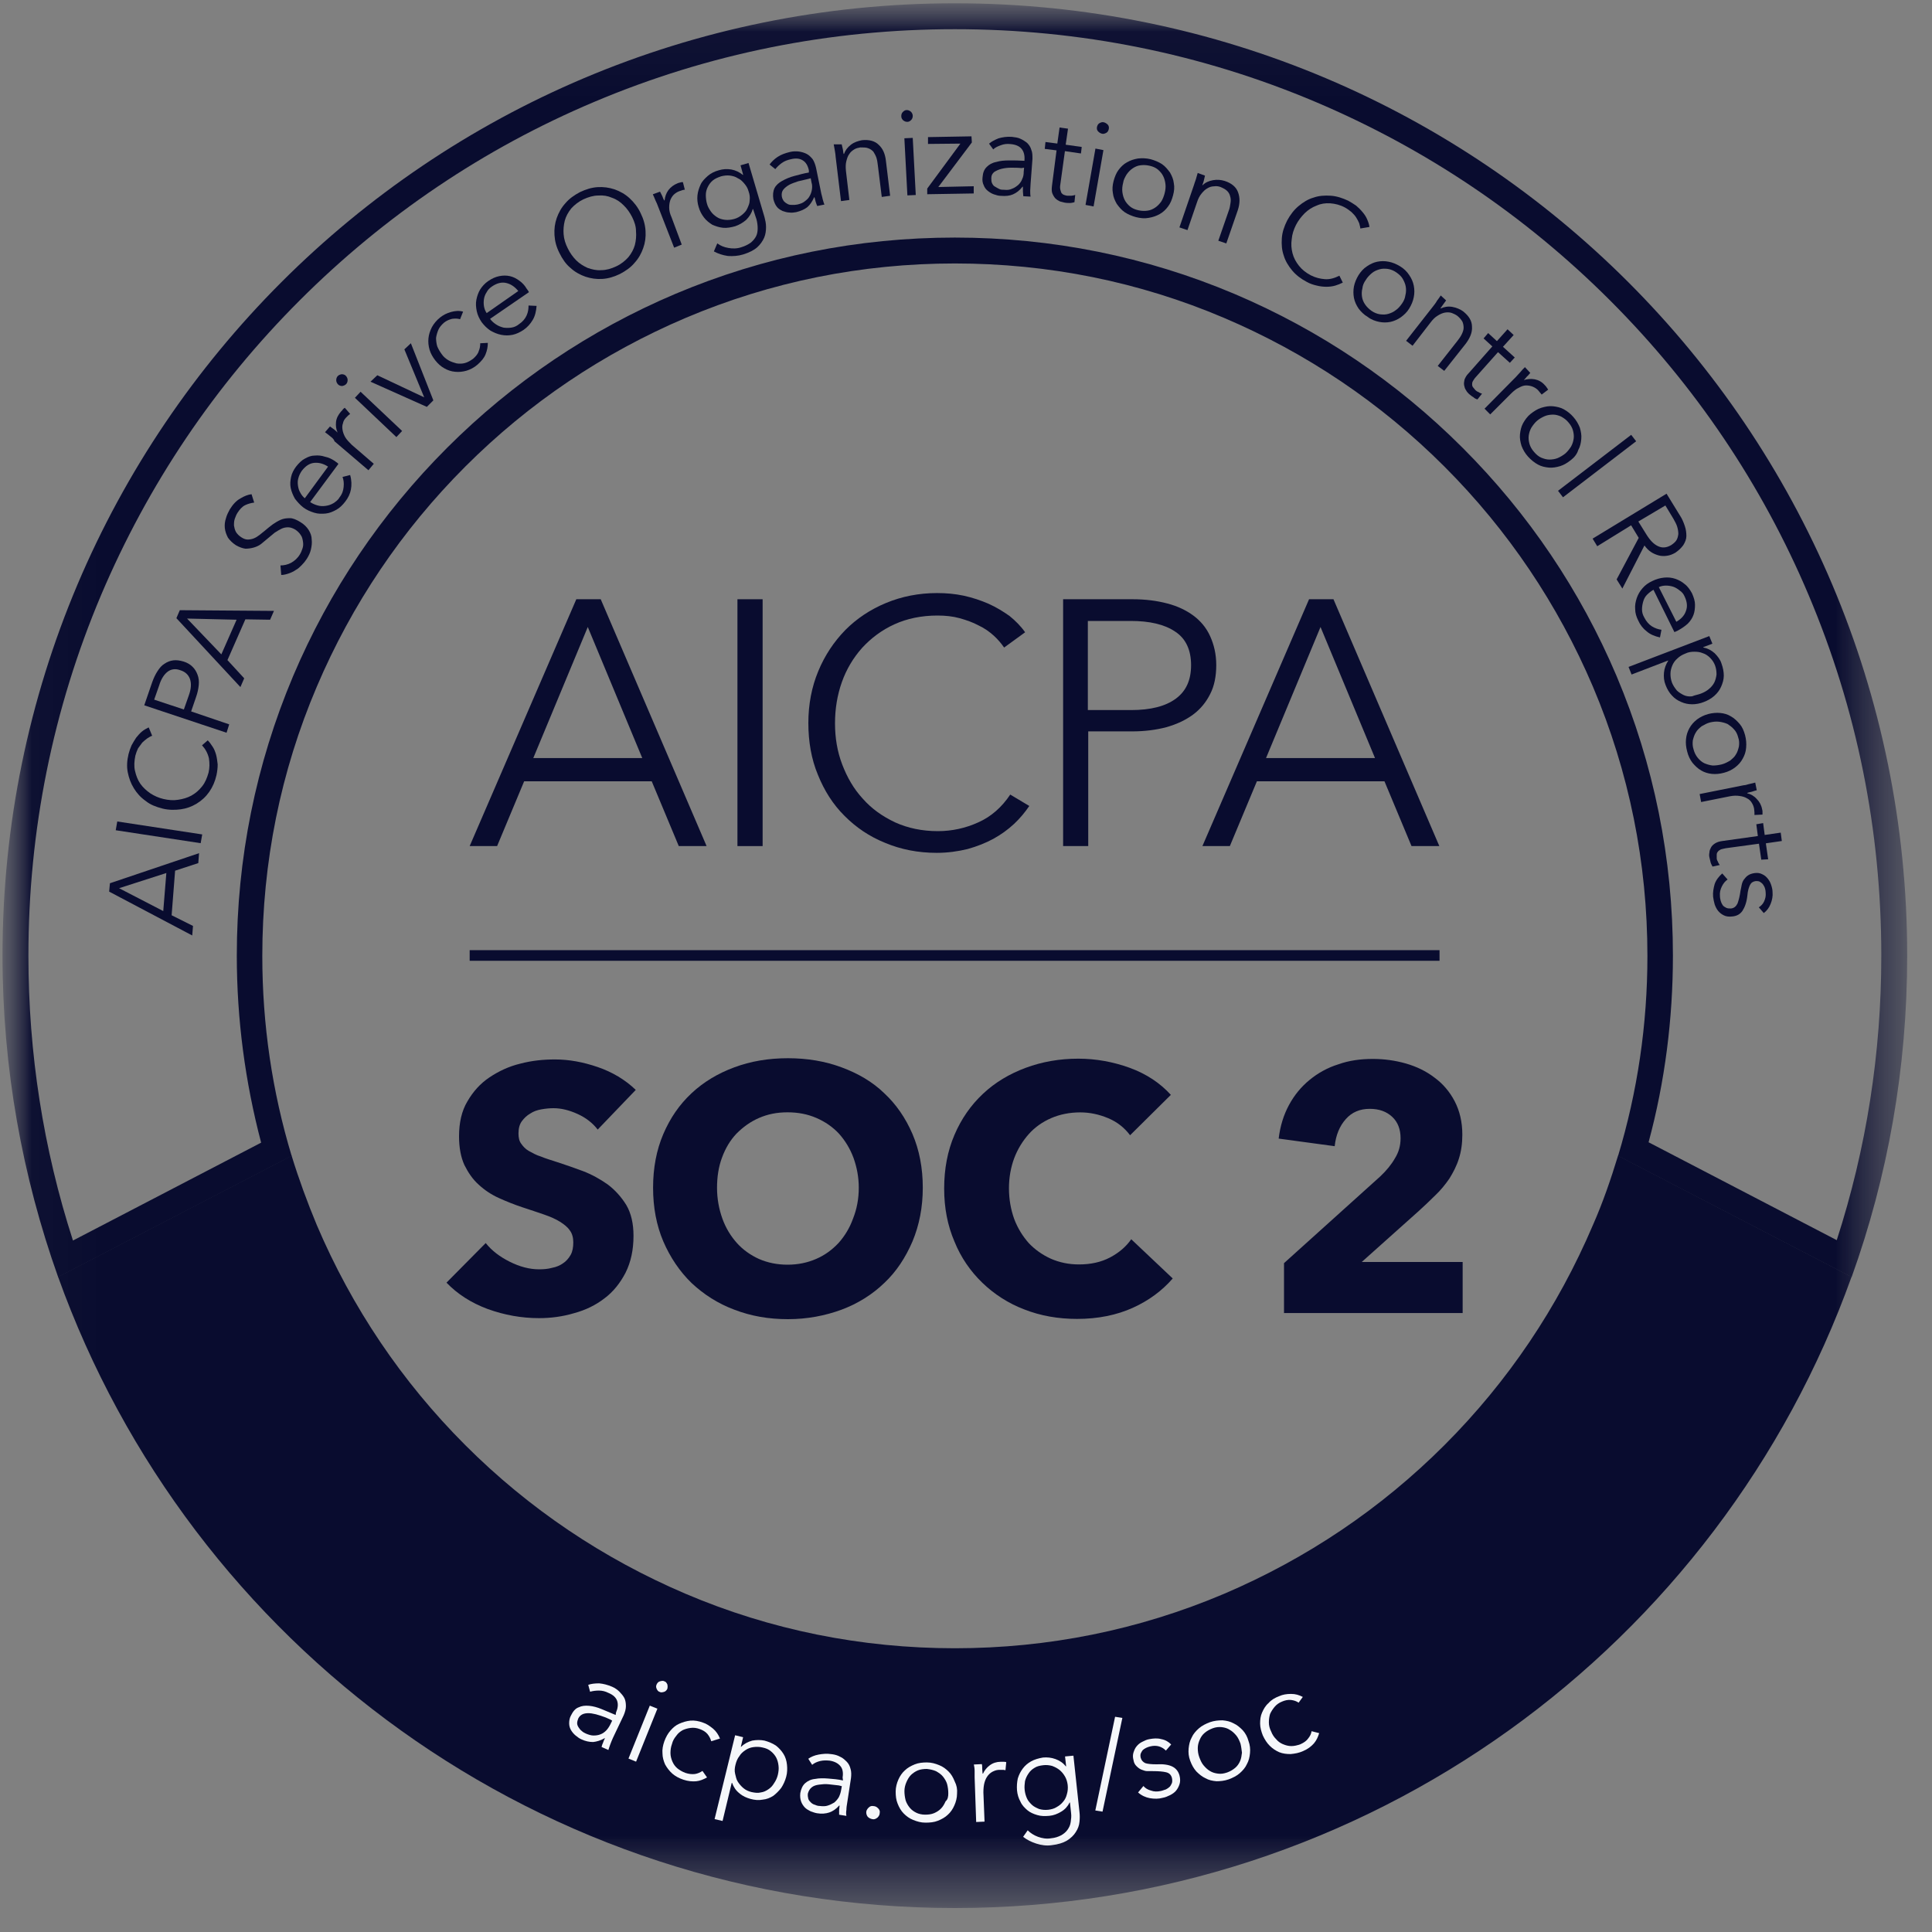 <svg width="30" height="30" viewBox="0 0 30 30" fill="none" xmlns="http://www.w3.org/2000/svg">
<rect x="0" y="0" width="30" height="30" fill="#808080" stroke="none"/>
<g clip-path="url(#clip0_10409_46240)">
<g clip-path="url(#clip1_10409_46240)">
<g clip-path="url(#clip2_10409_46240)">
<mask id="mask0_10409_46240" style="mask-type:luminance" maskUnits="userSpaceOnUse" x="0" y="-1" width="30" height="31">
<path d="M29.688 -0.002H0V29.686H29.688V-0.002Z" fill="white"/>
</mask>
<g mask="url(#mask0_10409_46240)">
<mask id="mask1_10409_46240" style="mask-type:luminance" maskUnits="userSpaceOnUse" x="0" y="0" width="30" height="30">
<path d="M29.615 0.051H0.039V29.627H29.615V0.051Z" fill="white"/>
</mask>
<g mask="url(#mask1_10409_46240)">
<path d="M14.827 0.453C16.767 0.453 18.654 0.832 20.429 1.583C22.144 2.31 23.682 3.346 25.001 4.665C26.32 5.984 27.361 7.528 28.083 9.237C28.834 11.012 29.213 12.893 29.213 14.839C29.213 16.353 28.982 17.832 28.521 19.257L25.599 17.737C25.853 16.797 25.977 15.821 25.977 14.839C25.977 13.33 25.681 11.869 25.102 10.497C24.54 9.172 23.735 7.977 22.712 6.954C21.689 5.931 20.494 5.126 19.169 4.564C17.797 3.984 16.335 3.689 14.827 3.689C13.319 3.689 11.858 3.984 10.485 4.564C9.16 5.126 7.965 5.931 6.942 6.954C5.919 7.977 5.114 9.172 4.552 10.497C3.973 11.869 3.677 13.33 3.677 14.839C3.677 15.827 3.807 16.802 4.055 17.743L1.133 19.263C0.672 17.838 0.441 16.353 0.441 14.839C0.441 12.899 0.82 11.012 1.571 9.237C2.299 7.522 3.334 5.984 4.653 4.665C5.972 3.346 7.516 2.304 9.225 1.583C11 0.832 12.887 0.453 14.827 0.453ZM14.827 0.051C6.658 0.051 0.039 6.67 0.039 14.839C0.039 16.59 0.347 18.27 0.903 19.831L4.529 17.95C4.227 16.951 4.073 15.909 4.073 14.845C4.073 13.389 4.357 11.982 4.919 10.663C5.463 9.385 6.238 8.232 7.226 7.244C8.214 6.256 9.367 5.481 10.645 4.937C11.97 4.375 13.378 4.091 14.827 4.091C16.276 4.091 17.69 4.375 19.009 4.937C20.287 5.481 21.44 6.256 22.428 7.244C23.416 8.232 24.191 9.385 24.735 10.663C25.297 11.988 25.581 13.396 25.581 14.845C25.581 15.909 25.427 16.951 25.125 17.95L28.752 19.831C29.313 18.27 29.615 16.59 29.615 14.839C29.615 6.67 22.996 0.051 14.827 0.051Z" fill="#090C2F"/>
<path d="M14.827 29.628C21.245 29.628 26.704 25.54 28.751 19.826L25.125 17.945C25.013 18.312 24.889 18.673 24.735 19.022C24.191 20.3 23.416 21.453 22.428 22.441C21.44 23.429 20.286 24.203 19.009 24.748C17.684 25.31 16.276 25.594 14.827 25.594C13.377 25.594 11.964 25.31 10.645 24.748C9.367 24.203 8.214 23.429 7.226 22.441C6.238 21.453 5.463 20.3 4.919 19.022C4.771 18.667 4.641 18.312 4.528 17.945L0.902 19.826C2.949 25.54 8.409 29.628 14.827 29.628Z" fill="#090C2F"/>
<path d="M7.719 13.138H7.293L8.949 9.305H9.328L10.972 13.138H10.54L10.12 12.132H8.139L7.719 13.138ZM8.281 11.771H9.973L9.127 9.736L8.281 11.771Z" fill="#090C2F"/>
<path d="M11.836 13.138H11.451V9.305H11.842V13.138H11.836Z" fill="#090C2F"/>
<path d="M15.983 12.515C15.918 12.61 15.841 12.705 15.746 12.794C15.651 12.882 15.545 12.959 15.427 13.024C15.308 13.089 15.172 13.143 15.024 13.184C14.876 13.22 14.717 13.243 14.545 13.243C14.255 13.243 13.989 13.19 13.747 13.089C13.498 12.989 13.291 12.847 13.114 12.669C12.936 12.492 12.8 12.279 12.7 12.03C12.599 11.788 12.552 11.516 12.552 11.226C12.552 10.936 12.605 10.664 12.706 10.422C12.806 10.179 12.948 9.966 13.126 9.783C13.303 9.605 13.516 9.463 13.758 9.363C14.001 9.262 14.267 9.209 14.551 9.209C14.693 9.209 14.829 9.221 14.965 9.25C15.101 9.28 15.225 9.321 15.35 9.375C15.468 9.428 15.574 9.493 15.675 9.564C15.77 9.641 15.852 9.724 15.918 9.818L15.592 10.055C15.551 9.996 15.498 9.931 15.432 9.871C15.367 9.812 15.285 9.753 15.196 9.712C15.107 9.664 15.007 9.629 14.9 9.599C14.794 9.57 14.681 9.558 14.557 9.558C14.309 9.558 14.084 9.605 13.889 9.694C13.693 9.783 13.528 9.907 13.386 10.061C13.25 10.214 13.143 10.392 13.072 10.593C13.001 10.794 12.966 11.007 12.966 11.232C12.966 11.457 13.001 11.67 13.078 11.871C13.155 12.072 13.256 12.249 13.398 12.403C13.534 12.557 13.699 12.675 13.9 12.77C14.096 12.859 14.32 12.906 14.563 12.906C14.782 12.906 14.995 12.859 15.19 12.77C15.391 12.681 15.557 12.533 15.687 12.338L15.983 12.515Z" fill="#090C2F"/>
<path d="M16.508 9.305H17.59C17.785 9.305 17.963 9.328 18.123 9.37C18.282 9.411 18.419 9.476 18.531 9.559C18.643 9.642 18.732 9.748 18.791 9.879C18.85 10.009 18.886 10.156 18.886 10.328C18.886 10.499 18.856 10.653 18.791 10.778C18.726 10.908 18.637 11.014 18.525 11.097C18.412 11.18 18.276 11.245 18.111 11.292C17.951 11.334 17.774 11.357 17.578 11.357H16.898V13.138H16.508V9.305ZM16.898 11.026H17.561C17.868 11.026 18.099 10.967 18.259 10.848C18.419 10.73 18.495 10.559 18.495 10.328C18.495 10.091 18.412 9.914 18.247 9.807C18.081 9.695 17.851 9.642 17.555 9.642H16.892V11.026H16.898Z" fill="#090C2F"/>
<path d="M19.097 13.138H18.671L20.327 9.305H20.706L22.35 13.138H21.918L21.498 12.132H19.517L19.097 13.138ZM19.659 11.771H21.351L20.505 9.736L19.659 11.771Z" fill="#090C2F"/>
<path d="M9.281 17.54C9.204 17.439 9.098 17.356 8.967 17.297C8.837 17.238 8.713 17.208 8.595 17.208C8.536 17.208 8.471 17.214 8.405 17.226C8.34 17.238 8.287 17.256 8.234 17.291C8.181 17.321 8.139 17.362 8.104 17.409C8.068 17.457 8.051 17.522 8.051 17.599C8.051 17.664 8.062 17.717 8.092 17.758C8.122 17.8 8.157 17.841 8.21 17.871C8.264 17.9 8.323 17.936 8.4 17.959C8.471 17.989 8.553 18.013 8.642 18.042C8.772 18.084 8.908 18.131 9.05 18.184C9.192 18.238 9.316 18.308 9.435 18.391C9.553 18.48 9.648 18.587 9.725 18.711C9.801 18.841 9.837 19.001 9.837 19.19C9.837 19.409 9.796 19.598 9.713 19.764C9.63 19.923 9.523 20.059 9.387 20.16C9.251 20.266 9.092 20.343 8.914 20.391C8.737 20.444 8.553 20.468 8.37 20.468C8.098 20.468 7.832 20.42 7.572 20.326C7.317 20.231 7.104 20.095 6.933 19.917L7.542 19.302C7.637 19.421 7.761 19.515 7.915 19.592C8.068 19.669 8.222 19.71 8.37 19.71C8.441 19.71 8.506 19.705 8.571 19.687C8.636 19.675 8.695 19.651 8.743 19.616C8.79 19.586 8.831 19.539 8.861 19.486C8.891 19.432 8.902 19.367 8.902 19.29C8.902 19.22 8.885 19.154 8.849 19.107C8.814 19.054 8.76 19.012 8.695 18.971C8.63 18.93 8.548 18.894 8.447 18.859C8.346 18.823 8.234 18.788 8.11 18.746C7.986 18.705 7.867 18.657 7.749 18.604C7.631 18.551 7.524 18.48 7.435 18.397C7.341 18.314 7.27 18.208 7.211 18.09C7.157 17.971 7.128 17.823 7.128 17.646C7.128 17.433 7.169 17.25 7.258 17.102C7.347 16.948 7.459 16.824 7.601 16.729C7.743 16.634 7.903 16.558 8.08 16.516C8.258 16.469 8.435 16.451 8.618 16.451C8.837 16.451 9.056 16.492 9.281 16.569C9.506 16.646 9.707 16.765 9.872 16.924L9.281 17.54Z" fill="#090C2F"/>
<path d="M14.329 18.443C14.329 18.744 14.275 19.023 14.169 19.277C14.062 19.525 13.921 19.744 13.731 19.922C13.548 20.099 13.323 20.241 13.069 20.336C12.814 20.43 12.536 20.484 12.235 20.484C11.933 20.484 11.661 20.436 11.401 20.336C11.146 20.241 10.927 20.099 10.738 19.922C10.555 19.744 10.407 19.525 10.3 19.277C10.194 19.028 10.141 18.75 10.141 18.443C10.141 18.135 10.194 17.857 10.3 17.609C10.407 17.36 10.549 17.153 10.738 16.976C10.921 16.804 11.146 16.668 11.401 16.574C11.655 16.479 11.933 16.432 12.235 16.432C12.536 16.432 12.814 16.479 13.069 16.574C13.323 16.668 13.548 16.798 13.731 16.976C13.915 17.147 14.062 17.36 14.169 17.609C14.275 17.857 14.329 18.135 14.329 18.443ZM13.335 18.443C13.335 18.277 13.305 18.123 13.252 17.976C13.199 17.834 13.122 17.709 13.027 17.603C12.933 17.502 12.814 17.419 12.678 17.36C12.542 17.301 12.394 17.272 12.229 17.272C12.063 17.272 11.921 17.301 11.785 17.36C11.649 17.419 11.537 17.502 11.436 17.603C11.341 17.703 11.265 17.828 11.211 17.976C11.158 18.117 11.134 18.277 11.134 18.443C11.134 18.614 11.164 18.774 11.217 18.922C11.27 19.07 11.347 19.194 11.442 19.301C11.537 19.407 11.655 19.49 11.785 19.549C11.921 19.608 12.069 19.638 12.229 19.638C12.388 19.638 12.536 19.608 12.672 19.549C12.809 19.49 12.921 19.407 13.021 19.301C13.116 19.194 13.193 19.07 13.246 18.922C13.305 18.774 13.335 18.614 13.335 18.443Z" fill="#090C2F"/>
<path d="M17.589 20.308C17.341 20.42 17.051 20.48 16.726 20.48C16.43 20.48 16.158 20.432 15.903 20.332C15.655 20.237 15.436 20.095 15.253 19.918C15.069 19.74 14.921 19.527 14.821 19.279C14.714 19.03 14.661 18.758 14.661 18.456C14.661 18.149 14.714 17.871 14.821 17.622C14.927 17.374 15.075 17.161 15.264 16.984C15.454 16.806 15.673 16.676 15.927 16.581C16.181 16.487 16.453 16.439 16.743 16.439C17.015 16.439 17.282 16.487 17.542 16.581C17.802 16.676 18.015 16.818 18.181 17.001L17.548 17.628C17.459 17.51 17.347 17.421 17.205 17.362C17.063 17.303 16.921 17.273 16.773 17.273C16.613 17.273 16.459 17.303 16.323 17.362C16.187 17.421 16.069 17.504 15.974 17.611C15.88 17.717 15.803 17.841 15.749 17.983C15.696 18.125 15.667 18.285 15.667 18.451C15.667 18.622 15.696 18.782 15.749 18.93C15.803 19.072 15.88 19.196 15.974 19.302C16.069 19.403 16.187 19.486 16.317 19.545C16.453 19.604 16.595 19.634 16.755 19.634C16.939 19.634 17.098 19.598 17.234 19.527C17.37 19.456 17.483 19.362 17.566 19.243L18.21 19.852C18.045 20.042 17.838 20.196 17.589 20.308Z" fill="#090C2F"/>
<path d="M19.938 20.371V19.614L21.435 18.265C21.529 18.176 21.606 18.082 21.66 17.987C21.719 17.892 21.748 17.792 21.748 17.674C21.748 17.538 21.707 17.425 21.618 17.342C21.529 17.26 21.417 17.218 21.269 17.218C21.115 17.218 20.991 17.271 20.897 17.378C20.802 17.484 20.743 17.626 20.725 17.798L19.855 17.68C19.879 17.484 19.932 17.313 20.015 17.159C20.098 17.005 20.205 16.875 20.335 16.769C20.465 16.662 20.613 16.579 20.784 16.526C20.95 16.467 21.127 16.443 21.317 16.443C21.494 16.443 21.666 16.467 21.831 16.514C21.997 16.562 22.145 16.633 22.275 16.733C22.405 16.828 22.511 16.952 22.588 17.1C22.665 17.248 22.707 17.419 22.707 17.62C22.707 17.757 22.689 17.881 22.653 17.993C22.618 18.105 22.565 18.206 22.506 18.301C22.441 18.395 22.369 18.484 22.287 18.561C22.204 18.644 22.121 18.721 22.032 18.803L21.145 19.596H22.712V20.389H19.938V20.371Z" fill="#090C2F"/>
<path d="M22.353 14.754H7.293V14.919H22.353V14.754Z" fill="#090C2F"/>
<path d="M2.997 14.378L2.985 14.526L1.695 13.845L1.707 13.715L3.091 13.248L3.079 13.402L2.719 13.52L2.665 14.212L2.997 14.378ZM2.535 14.147L2.583 13.556L1.849 13.792L2.535 14.147Z" fill="#090C2F"/>
<path d="M3.14 12.957L3.116 13.093L1.797 12.892L1.821 12.756L3.14 12.957Z" fill="#090C2F"/>
<path d="M3.226 11.496C3.256 11.526 3.279 11.561 3.303 11.597C3.327 11.632 3.344 11.679 3.356 11.721C3.368 11.768 3.374 11.816 3.38 11.869C3.38 11.922 3.374 11.975 3.362 12.034C3.339 12.135 3.303 12.218 3.25 12.295C3.197 12.371 3.132 12.431 3.055 12.478C2.978 12.525 2.895 12.555 2.806 12.567C2.717 12.579 2.617 12.579 2.522 12.555C2.428 12.531 2.333 12.496 2.262 12.437C2.185 12.383 2.126 12.318 2.079 12.241C2.031 12.164 2.002 12.082 1.984 11.993C1.966 11.904 1.972 11.81 1.996 11.709C2.008 11.662 2.025 11.614 2.043 11.573C2.067 11.531 2.09 11.49 2.114 11.455C2.144 11.419 2.173 11.384 2.203 11.36C2.238 11.33 2.274 11.313 2.309 11.295L2.363 11.425C2.339 11.431 2.315 11.449 2.286 11.466C2.262 11.484 2.232 11.508 2.209 11.531C2.185 11.561 2.167 11.591 2.144 11.62C2.126 11.656 2.114 11.691 2.102 11.733C2.085 11.816 2.079 11.898 2.096 11.969C2.114 12.046 2.138 12.111 2.179 12.17C2.221 12.229 2.274 12.277 2.333 12.318C2.398 12.36 2.463 12.389 2.54 12.407C2.617 12.425 2.694 12.431 2.765 12.419C2.842 12.407 2.907 12.389 2.972 12.354C3.037 12.318 3.09 12.271 3.137 12.212C3.185 12.153 3.214 12.082 3.238 11.999C3.256 11.922 3.256 11.851 3.244 11.774C3.226 11.697 3.191 11.632 3.137 11.573L3.226 11.496Z" fill="#090C2F"/>
<path d="M2.24 10.952L2.364 10.591C2.388 10.526 2.412 10.473 2.447 10.42C2.477 10.373 2.512 10.331 2.554 10.307C2.595 10.278 2.642 10.26 2.69 10.254C2.737 10.248 2.79 10.254 2.849 10.272C2.909 10.29 2.956 10.319 2.991 10.355C3.027 10.39 3.051 10.432 3.068 10.479C3.086 10.526 3.092 10.579 3.086 10.639C3.08 10.698 3.068 10.757 3.045 10.822L2.968 11.047L3.559 11.248L3.518 11.378L2.24 10.952ZM2.855 11.017L2.932 10.798C2.968 10.698 2.974 10.615 2.95 10.544C2.926 10.479 2.879 10.432 2.802 10.408C2.725 10.378 2.654 10.39 2.601 10.432C2.548 10.473 2.501 10.544 2.471 10.645L2.394 10.864L2.855 11.017Z" fill="#090C2F"/>
<path d="M3.792 10.533L3.733 10.669L2.739 9.599L2.792 9.475L4.254 9.486L4.194 9.623L3.81 9.617L3.532 10.25L3.792 10.533ZM3.437 10.161L3.674 9.623L2.905 9.605L3.437 10.161Z" fill="#090C2F"/>
<path d="M3.947 7.804C3.9 7.81 3.852 7.822 3.805 7.845C3.758 7.869 3.722 7.91 3.687 7.964C3.669 7.993 3.657 8.023 3.645 8.058C3.633 8.094 3.633 8.129 3.633 8.159C3.639 8.194 3.645 8.224 3.663 8.259C3.681 8.289 3.71 8.319 3.746 8.342C3.781 8.366 3.817 8.378 3.846 8.378C3.876 8.378 3.911 8.372 3.941 8.36C3.971 8.348 4 8.33 4.03 8.307C4.059 8.283 4.089 8.259 4.118 8.236C4.154 8.206 4.195 8.171 4.237 8.141C4.278 8.112 4.32 8.088 4.361 8.07C4.402 8.052 4.45 8.046 4.503 8.046C4.55 8.046 4.604 8.07 4.663 8.106C4.722 8.141 4.763 8.183 4.793 8.23C4.822 8.277 4.84 8.325 4.84 8.378C4.846 8.431 4.84 8.478 4.828 8.532C4.816 8.585 4.793 8.632 4.763 8.679C4.74 8.715 4.716 8.744 4.686 8.774C4.657 8.804 4.627 8.833 4.592 8.851C4.556 8.875 4.521 8.892 4.485 8.904C4.45 8.916 4.408 8.928 4.367 8.928L4.355 8.78C4.408 8.78 4.467 8.768 4.521 8.739C4.574 8.709 4.621 8.668 4.657 8.608C4.675 8.579 4.686 8.549 4.698 8.514C4.71 8.478 4.71 8.443 4.704 8.407C4.698 8.372 4.692 8.336 4.669 8.307C4.651 8.277 4.621 8.248 4.586 8.224C4.544 8.2 4.509 8.188 4.473 8.188C4.438 8.188 4.402 8.194 4.367 8.212C4.331 8.23 4.302 8.248 4.266 8.271C4.237 8.295 4.201 8.325 4.166 8.354C4.13 8.384 4.095 8.413 4.059 8.443C4.024 8.472 3.982 8.49 3.941 8.502C3.9 8.514 3.852 8.52 3.811 8.52C3.764 8.514 3.716 8.496 3.663 8.466C3.61 8.431 3.568 8.39 3.539 8.348C3.515 8.301 3.497 8.254 3.491 8.2C3.486 8.147 3.491 8.1 3.509 8.046C3.521 7.999 3.545 7.952 3.568 7.91C3.616 7.833 3.669 7.774 3.734 7.739C3.793 7.703 3.852 7.68 3.906 7.674L3.947 7.804Z" fill="#090C2F"/>
<path d="M5.206 7.163C5.212 7.169 5.218 7.175 5.23 7.181C5.236 7.187 5.248 7.193 5.254 7.205L4.816 7.796C4.851 7.82 4.893 7.838 4.934 7.849C4.976 7.861 5.017 7.861 5.058 7.855C5.1 7.849 5.135 7.838 5.177 7.814C5.212 7.79 5.248 7.767 5.271 7.725C5.313 7.672 5.331 7.619 5.336 7.56C5.342 7.5 5.336 7.453 5.319 7.406L5.437 7.376C5.461 7.459 5.461 7.536 5.449 7.601C5.437 7.666 5.407 7.731 5.36 7.79C5.319 7.843 5.277 7.885 5.224 7.915C5.171 7.944 5.118 7.968 5.058 7.974C4.999 7.98 4.94 7.98 4.881 7.962C4.822 7.944 4.763 7.92 4.709 7.879C4.656 7.838 4.615 7.79 4.579 7.743C4.55 7.69 4.526 7.636 4.514 7.577C4.502 7.518 4.508 7.465 4.52 7.406C4.532 7.347 4.562 7.293 4.597 7.246C4.638 7.193 4.686 7.146 4.733 7.122C4.786 7.092 4.834 7.074 4.887 7.074C4.94 7.069 4.993 7.074 5.047 7.092C5.106 7.104 5.153 7.128 5.206 7.163ZM5.094 7.246C5.023 7.199 4.952 7.181 4.881 7.187C4.81 7.193 4.745 7.234 4.686 7.311C4.662 7.347 4.644 7.382 4.633 7.424C4.621 7.465 4.621 7.5 4.627 7.542C4.633 7.583 4.644 7.619 4.662 7.648C4.68 7.684 4.704 7.713 4.733 7.737L5.094 7.246Z" fill="#090C2F"/>
<path d="M5.13 6.776C5.1 6.752 5.071 6.728 5.047 6.711L5.124 6.622C5.142 6.634 5.165 6.651 5.189 6.669C5.212 6.687 5.23 6.705 5.242 6.717C5.218 6.663 5.212 6.61 5.218 6.551C5.224 6.492 5.254 6.439 5.295 6.391C5.307 6.379 5.319 6.368 5.325 6.356C5.337 6.344 5.343 6.338 5.354 6.332L5.437 6.427C5.431 6.433 5.42 6.439 5.408 6.45C5.396 6.462 5.384 6.474 5.372 6.486C5.349 6.51 5.331 6.539 5.325 6.575C5.313 6.604 5.313 6.64 5.319 6.675C5.325 6.711 5.337 6.746 5.36 6.788C5.384 6.829 5.42 6.864 5.461 6.906L5.804 7.202L5.721 7.302L5.195 6.853C5.183 6.817 5.159 6.799 5.13 6.776Z" fill="#090C2F"/>
<path d="M5.369 5.834C5.386 5.852 5.398 5.876 5.398 5.899C5.398 5.923 5.392 5.947 5.375 5.964C5.357 5.982 5.339 5.988 5.315 5.994C5.292 5.994 5.268 5.988 5.25 5.97C5.233 5.953 5.221 5.929 5.221 5.905C5.221 5.882 5.227 5.858 5.244 5.84C5.262 5.822 5.28 5.816 5.304 5.811C5.327 5.811 5.351 5.816 5.369 5.834ZM6.244 6.692L6.155 6.787L5.511 6.177L5.599 6.083L6.244 6.692Z" fill="#090C2F"/>
<path d="M6.729 6.217L6.628 6.318L5.753 5.927L5.859 5.827L6.587 6.17L6.279 5.425L6.38 5.33L6.729 6.217Z" fill="#090C2F"/>
<path d="M7.144 4.957C7.108 4.945 7.061 4.945 7.019 4.951C6.972 4.963 6.931 4.981 6.895 5.01C6.854 5.046 6.824 5.081 6.806 5.123C6.789 5.164 6.777 5.206 6.771 5.247C6.771 5.288 6.777 5.336 6.789 5.377C6.806 5.419 6.83 5.46 6.86 5.501C6.889 5.543 6.925 5.572 6.966 5.596C7.008 5.62 7.049 5.631 7.09 5.643C7.132 5.649 7.179 5.649 7.22 5.637C7.262 5.626 7.303 5.602 7.345 5.572C7.386 5.537 7.422 5.495 7.433 5.454C7.451 5.413 7.457 5.371 7.457 5.33L7.575 5.324C7.575 5.383 7.564 5.442 7.54 5.501C7.516 5.561 7.475 5.608 7.416 5.661C7.362 5.708 7.303 5.738 7.244 5.756C7.185 5.773 7.126 5.779 7.067 5.773C7.008 5.768 6.954 5.75 6.901 5.72C6.848 5.691 6.801 5.649 6.759 5.596C6.718 5.543 6.688 5.49 6.67 5.43C6.653 5.371 6.647 5.312 6.653 5.253C6.659 5.194 6.676 5.141 6.706 5.081C6.735 5.028 6.777 4.975 6.836 4.928C6.883 4.892 6.937 4.862 7.002 4.845C7.067 4.827 7.126 4.821 7.191 4.839L7.144 4.957Z" fill="#090C2F"/>
<path d="M8.178 4.483C8.184 4.489 8.19 4.501 8.196 4.507C8.201 4.513 8.207 4.525 8.213 4.537L7.61 4.951C7.634 4.986 7.669 5.016 7.705 5.039C7.74 5.063 7.776 5.075 7.817 5.087C7.858 5.093 7.9 5.093 7.941 5.087C7.983 5.081 8.024 5.063 8.06 5.033C8.113 4.998 8.154 4.951 8.178 4.897C8.201 4.844 8.207 4.797 8.207 4.744L8.332 4.75C8.326 4.832 8.308 4.909 8.272 4.968C8.237 5.028 8.19 5.081 8.131 5.122C8.077 5.158 8.018 5.187 7.959 5.199C7.9 5.211 7.841 5.211 7.782 5.199C7.722 5.187 7.669 5.164 7.616 5.134C7.563 5.099 7.521 5.057 7.48 5.004C7.444 4.951 7.415 4.892 7.403 4.832C7.391 4.773 7.385 4.714 7.397 4.655C7.409 4.596 7.427 4.543 7.456 4.495C7.486 4.448 7.527 4.401 7.58 4.365C7.64 4.324 7.693 4.3 7.752 4.288C7.811 4.276 7.864 4.276 7.918 4.288C7.971 4.3 8.018 4.324 8.065 4.359C8.107 4.389 8.148 4.43 8.178 4.483ZM8.048 4.519C7.994 4.454 7.935 4.412 7.864 4.395C7.793 4.377 7.717 4.395 7.64 4.448C7.604 4.472 7.575 4.501 7.557 4.537C7.533 4.572 7.521 4.608 7.515 4.643C7.509 4.679 7.509 4.72 7.515 4.755C7.521 4.791 7.533 4.826 7.557 4.862L8.048 4.519Z" fill="#090C2F"/>
<path d="M9.947 3.308C9.994 3.403 10.018 3.491 10.024 3.586C10.03 3.681 10.018 3.769 9.988 3.852C9.959 3.935 9.917 4.012 9.852 4.083C9.793 4.154 9.716 4.207 9.627 4.254C9.539 4.296 9.45 4.325 9.355 4.331C9.261 4.337 9.178 4.325 9.089 4.296C9.006 4.266 8.929 4.225 8.858 4.16C8.787 4.101 8.734 4.024 8.687 3.929C8.639 3.834 8.616 3.746 8.61 3.651C8.604 3.556 8.616 3.468 8.645 3.385C8.675 3.302 8.716 3.225 8.781 3.154C8.841 3.083 8.918 3.03 9.006 2.983C9.095 2.941 9.184 2.912 9.278 2.906C9.373 2.9 9.456 2.912 9.545 2.941C9.627 2.971 9.704 3.012 9.775 3.077C9.846 3.142 9.905 3.219 9.947 3.308ZM9.817 3.373C9.781 3.302 9.74 3.243 9.686 3.19C9.633 3.136 9.574 3.095 9.503 3.071C9.438 3.042 9.367 3.03 9.29 3.036C9.213 3.036 9.136 3.06 9.059 3.095C8.983 3.131 8.918 3.184 8.87 3.237C8.823 3.296 8.787 3.361 8.77 3.426C8.752 3.497 8.746 3.568 8.752 3.639C8.758 3.716 8.781 3.787 8.817 3.858C8.852 3.929 8.894 3.988 8.947 4.042C9 4.095 9.059 4.13 9.124 4.16C9.19 4.183 9.261 4.201 9.337 4.195C9.414 4.195 9.491 4.172 9.568 4.136C9.645 4.101 9.71 4.047 9.757 3.994C9.805 3.935 9.84 3.87 9.858 3.805C9.876 3.734 9.882 3.663 9.876 3.592C9.876 3.515 9.852 3.444 9.817 3.373Z" fill="#090C2F"/>
<path d="M10.178 3.112C10.166 3.077 10.149 3.047 10.137 3.017L10.249 2.976C10.261 3 10.273 3.023 10.285 3.047C10.296 3.077 10.302 3.094 10.314 3.112H10.32C10.326 3.053 10.344 3 10.379 2.952C10.415 2.905 10.462 2.87 10.521 2.846C10.539 2.84 10.551 2.834 10.563 2.834C10.575 2.828 10.586 2.828 10.604 2.828L10.634 2.946C10.628 2.946 10.616 2.946 10.598 2.952C10.58 2.958 10.563 2.964 10.545 2.97C10.515 2.982 10.486 3 10.462 3.023C10.438 3.047 10.421 3.077 10.409 3.106C10.397 3.142 10.391 3.177 10.391 3.224C10.391 3.272 10.403 3.319 10.427 3.372L10.586 3.798L10.468 3.846L10.214 3.195C10.208 3.177 10.196 3.148 10.178 3.112Z" fill="#090C2F"/>
<path d="M11.138 3.779C11.185 3.815 11.244 3.839 11.309 3.85C11.374 3.862 11.445 3.862 11.511 3.839C11.57 3.821 11.617 3.797 11.658 3.768C11.694 3.738 11.724 3.702 11.741 3.667C11.759 3.631 11.765 3.59 11.765 3.543C11.765 3.501 11.759 3.454 11.747 3.407L11.694 3.247H11.688C11.67 3.312 11.635 3.365 11.588 3.413C11.534 3.46 11.481 3.49 11.416 3.513C11.351 3.531 11.286 3.543 11.227 3.537C11.168 3.531 11.114 3.513 11.061 3.49C11.014 3.46 10.966 3.424 10.931 3.377C10.895 3.33 10.866 3.277 10.848 3.212C10.83 3.152 10.824 3.093 10.83 3.034C10.836 2.975 10.854 2.922 10.878 2.868C10.901 2.815 10.943 2.774 10.99 2.732C11.037 2.691 11.097 2.661 11.162 2.644C11.221 2.626 11.286 2.62 11.357 2.632C11.422 2.644 11.481 2.673 11.534 2.715H11.54L11.499 2.567L11.623 2.531L11.871 3.371C11.883 3.419 11.895 3.466 11.895 3.525C11.895 3.578 11.889 3.637 11.866 3.691C11.842 3.744 11.806 3.797 11.759 3.839C11.706 3.886 11.635 3.921 11.54 3.951C11.463 3.975 11.38 3.98 11.304 3.975C11.221 3.963 11.15 3.939 11.085 3.904L11.138 3.779ZM10.978 3.164C10.99 3.212 11.014 3.247 11.037 3.282C11.061 3.318 11.097 3.348 11.132 3.371C11.168 3.395 11.209 3.407 11.256 3.413C11.304 3.419 11.351 3.413 11.398 3.401C11.445 3.389 11.487 3.365 11.522 3.336C11.558 3.306 11.588 3.277 11.605 3.235C11.623 3.194 11.641 3.158 11.641 3.111C11.647 3.064 11.641 3.016 11.623 2.969C11.611 2.922 11.588 2.886 11.558 2.851C11.528 2.815 11.499 2.786 11.457 2.768C11.422 2.744 11.38 2.732 11.333 2.726C11.286 2.721 11.244 2.726 11.197 2.738C11.144 2.756 11.102 2.774 11.067 2.803C11.031 2.833 11.008 2.868 10.99 2.904C10.972 2.939 10.96 2.981 10.96 3.028C10.96 3.075 10.966 3.123 10.978 3.164Z" fill="#090C2F"/>
<path d="M12.56 2.643C12.542 2.566 12.512 2.519 12.465 2.49C12.418 2.46 12.358 2.454 12.282 2.472C12.228 2.484 12.181 2.501 12.14 2.531C12.098 2.561 12.069 2.59 12.039 2.626L11.95 2.555C11.98 2.513 12.021 2.472 12.075 2.436C12.128 2.401 12.193 2.377 12.27 2.359C12.317 2.348 12.364 2.348 12.406 2.353C12.447 2.359 12.489 2.371 12.524 2.389C12.56 2.407 12.589 2.436 12.619 2.472C12.642 2.507 12.66 2.555 12.672 2.608L12.749 2.986C12.755 3.022 12.767 3.051 12.773 3.087C12.784 3.122 12.79 3.152 12.802 3.176L12.69 3.199C12.684 3.182 12.672 3.158 12.666 3.134C12.66 3.111 12.654 3.087 12.648 3.063H12.642C12.613 3.128 12.577 3.182 12.536 3.217C12.489 3.253 12.435 3.276 12.364 3.294C12.329 3.3 12.293 3.306 12.258 3.3C12.222 3.3 12.187 3.288 12.151 3.276C12.116 3.259 12.086 3.241 12.063 3.211C12.039 3.182 12.021 3.14 12.009 3.093C11.998 3.028 12.004 2.969 12.027 2.921C12.051 2.874 12.092 2.839 12.145 2.809C12.199 2.779 12.264 2.75 12.335 2.732C12.406 2.714 12.483 2.691 12.56 2.679V2.643ZM12.548 2.779C12.494 2.791 12.441 2.803 12.394 2.815C12.341 2.833 12.293 2.85 12.258 2.868C12.216 2.892 12.187 2.915 12.163 2.945C12.14 2.975 12.134 3.01 12.14 3.051C12.145 3.081 12.157 3.105 12.175 3.128C12.193 3.146 12.21 3.158 12.234 3.17C12.258 3.182 12.282 3.182 12.305 3.182C12.329 3.182 12.352 3.182 12.382 3.176C12.429 3.164 12.465 3.152 12.494 3.128C12.524 3.105 12.554 3.081 12.571 3.046C12.589 3.016 12.601 2.981 12.607 2.945C12.613 2.91 12.613 2.868 12.601 2.833L12.589 2.768L12.548 2.779Z" fill="#090C2F"/>
<path d="M13.07 2.242C13.076 2.266 13.082 2.289 13.088 2.319C13.094 2.348 13.094 2.372 13.1 2.39H13.106C13.124 2.337 13.159 2.289 13.212 2.248C13.266 2.206 13.325 2.189 13.384 2.177C13.496 2.165 13.585 2.189 13.644 2.248C13.709 2.307 13.745 2.39 13.757 2.502L13.822 3.04L13.692 3.058L13.632 2.573C13.627 2.526 13.62 2.484 13.609 2.449C13.597 2.413 13.579 2.384 13.561 2.354C13.538 2.331 13.514 2.313 13.479 2.301C13.449 2.289 13.408 2.289 13.36 2.289C13.325 2.295 13.295 2.301 13.266 2.319C13.236 2.337 13.207 2.36 13.189 2.39C13.165 2.419 13.153 2.461 13.142 2.502C13.13 2.549 13.13 2.597 13.136 2.656L13.189 3.105L13.059 3.123L12.976 2.437C12.976 2.413 12.97 2.384 12.964 2.342C12.958 2.307 12.952 2.271 12.946 2.242H13.07Z" fill="#090C2F"/>
<path d="M14.173 1.798C14.173 1.821 14.167 1.845 14.149 1.863C14.131 1.881 14.113 1.892 14.09 1.892C14.066 1.892 14.048 1.886 14.025 1.869C14.007 1.851 13.995 1.833 13.995 1.804C13.995 1.78 14.001 1.756 14.019 1.739C14.037 1.721 14.054 1.709 14.078 1.709C14.102 1.709 14.119 1.715 14.143 1.733C14.161 1.75 14.173 1.774 14.173 1.798ZM14.22 3.028L14.09 3.034L14.043 2.147L14.173 2.141L14.22 3.028Z" fill="#090C2F"/>
<path d="M15.091 2.212L14.57 2.904L15.12 2.892V3.004L14.398 3.016V2.928L14.913 2.23L14.41 2.235V2.129L15.085 2.117L15.091 2.212Z" fill="#090C2F"/>
<path d="M15.908 2.485C15.914 2.409 15.896 2.349 15.86 2.308C15.825 2.267 15.766 2.243 15.689 2.237C15.636 2.231 15.588 2.237 15.541 2.255C15.494 2.272 15.452 2.29 15.423 2.32L15.358 2.231C15.399 2.196 15.446 2.172 15.505 2.148C15.565 2.131 15.636 2.119 15.713 2.125C15.76 2.131 15.807 2.136 15.843 2.154C15.884 2.172 15.92 2.196 15.949 2.219C15.979 2.249 16.003 2.284 16.014 2.326C16.032 2.367 16.032 2.414 16.032 2.468L16.003 2.852C16.003 2.888 15.997 2.923 15.997 2.959C15.997 2.994 15.997 3.024 16.003 3.053L15.89 3.047C15.89 3.024 15.884 3 15.884 2.976C15.884 2.953 15.884 2.929 15.884 2.899H15.878C15.831 2.959 15.784 2.994 15.73 3.018C15.677 3.041 15.618 3.047 15.541 3.041C15.505 3.041 15.47 3.03 15.434 3.018C15.399 3.006 15.37 2.988 15.34 2.965C15.31 2.941 15.287 2.911 15.275 2.876C15.257 2.84 15.251 2.799 15.257 2.752C15.263 2.681 15.281 2.633 15.322 2.592C15.358 2.556 15.405 2.527 15.47 2.515C15.529 2.497 15.594 2.491 15.671 2.491C15.748 2.491 15.825 2.491 15.908 2.497V2.485ZM15.86 2.61C15.807 2.604 15.754 2.604 15.701 2.604C15.647 2.604 15.6 2.61 15.553 2.621C15.505 2.633 15.47 2.651 15.44 2.669C15.411 2.692 15.393 2.722 15.393 2.763C15.393 2.793 15.393 2.823 15.405 2.846C15.417 2.87 15.429 2.888 15.452 2.899C15.47 2.911 15.494 2.923 15.517 2.935C15.541 2.947 15.565 2.947 15.594 2.947C15.642 2.953 15.683 2.947 15.719 2.929C15.754 2.917 15.784 2.894 15.813 2.87C15.837 2.846 15.86 2.817 15.872 2.781C15.89 2.746 15.896 2.71 15.896 2.669L15.902 2.604L15.86 2.61Z" fill="#090C2F"/>
<path d="M16.785 2.383L16.536 2.347L16.465 2.862C16.459 2.897 16.459 2.921 16.465 2.945C16.471 2.968 16.477 2.986 16.483 2.998C16.495 3.01 16.507 3.022 16.524 3.027C16.542 3.033 16.56 3.039 16.578 3.039C16.595 3.039 16.613 3.039 16.637 3.039C16.654 3.039 16.678 3.033 16.696 3.027L16.684 3.14C16.66 3.146 16.637 3.152 16.613 3.152C16.59 3.152 16.56 3.152 16.53 3.146C16.507 3.14 16.483 3.134 16.459 3.128C16.436 3.116 16.412 3.104 16.388 3.081C16.371 3.063 16.353 3.033 16.341 3.004C16.329 2.974 16.329 2.933 16.335 2.885L16.406 2.335L16.223 2.312L16.234 2.205L16.418 2.229L16.453 1.98L16.584 1.998L16.548 2.247L16.797 2.282L16.785 2.383Z" fill="#090C2F"/>
<path d="M16.981 3.206L16.856 3.182L17.01 2.307L17.134 2.331L16.981 3.206ZM17.217 2.005C17.211 2.029 17.2 2.053 17.176 2.064C17.152 2.076 17.134 2.082 17.111 2.076C17.087 2.07 17.07 2.059 17.052 2.041C17.034 2.023 17.028 1.999 17.034 1.97C17.04 1.946 17.052 1.922 17.075 1.911C17.099 1.899 17.117 1.893 17.14 1.899C17.164 1.905 17.182 1.917 17.2 1.934C17.217 1.952 17.223 1.976 17.217 2.005Z" fill="#090C2F"/>
<path d="M18.215 3.034C18.198 3.099 18.174 3.159 18.138 3.206C18.103 3.253 18.061 3.295 18.008 3.324C17.955 3.354 17.902 3.372 17.837 3.383C17.772 3.395 17.712 3.389 17.641 3.372C17.576 3.354 17.517 3.33 17.464 3.295C17.411 3.259 17.375 3.212 17.34 3.164C17.31 3.111 17.287 3.058 17.281 2.999C17.269 2.94 17.275 2.875 17.292 2.81C17.31 2.744 17.334 2.685 17.369 2.638C17.405 2.591 17.446 2.549 17.5 2.52C17.553 2.49 17.606 2.472 17.671 2.461C17.73 2.455 17.795 2.455 17.866 2.472C17.931 2.49 17.99 2.514 18.044 2.549C18.097 2.585 18.132 2.632 18.168 2.679C18.198 2.733 18.221 2.786 18.227 2.845C18.239 2.904 18.233 2.969 18.215 3.034ZM18.085 2.999C18.097 2.952 18.103 2.904 18.097 2.857C18.091 2.81 18.079 2.768 18.061 2.733C18.044 2.697 18.014 2.662 17.979 2.632C17.943 2.603 17.902 2.585 17.848 2.573C17.795 2.561 17.748 2.561 17.706 2.567C17.659 2.573 17.624 2.591 17.588 2.614C17.553 2.638 17.523 2.668 17.494 2.709C17.47 2.75 17.446 2.792 17.44 2.839C17.428 2.886 17.422 2.934 17.428 2.981C17.434 3.028 17.446 3.07 17.464 3.105C17.482 3.141 17.511 3.176 17.547 3.206C17.582 3.235 17.624 3.253 17.677 3.265C17.73 3.277 17.777 3.277 17.819 3.271C17.866 3.265 17.902 3.247 17.937 3.224C17.973 3.2 18.002 3.17 18.032 3.129C18.055 3.093 18.073 3.046 18.085 2.999Z" fill="#090C2F"/>
<path d="M18.711 2.727C18.705 2.751 18.699 2.774 18.693 2.804C18.687 2.833 18.675 2.857 18.669 2.875H18.675C18.717 2.833 18.77 2.81 18.835 2.798C18.9 2.786 18.959 2.792 19.018 2.81C19.125 2.845 19.196 2.904 19.225 2.987C19.255 3.07 19.255 3.159 19.22 3.265L19.042 3.78L18.918 3.738L19.078 3.277C19.095 3.236 19.101 3.194 19.107 3.153C19.113 3.117 19.113 3.082 19.101 3.046C19.095 3.017 19.078 2.987 19.054 2.964C19.03 2.94 18.995 2.922 18.953 2.904C18.924 2.893 18.888 2.887 18.853 2.893C18.817 2.893 18.782 2.904 18.752 2.922C18.717 2.94 18.687 2.969 18.658 3.005C18.628 3.04 18.604 3.088 18.587 3.141L18.439 3.573L18.314 3.531L18.539 2.875C18.545 2.851 18.557 2.822 18.569 2.786C18.581 2.751 18.587 2.715 18.598 2.686L18.711 2.727Z" fill="#090C2F"/>
<path d="M20.851 4.388C20.815 4.406 20.774 4.423 20.733 4.435C20.691 4.447 20.644 4.453 20.596 4.453C20.549 4.453 20.496 4.447 20.449 4.435C20.395 4.423 20.342 4.406 20.289 4.376C20.2 4.329 20.123 4.27 20.064 4.199C20.005 4.128 19.958 4.051 19.934 3.968C19.904 3.885 19.898 3.796 19.904 3.702C19.91 3.607 19.94 3.518 19.987 3.424C20.035 3.335 20.094 3.258 20.165 3.199C20.236 3.14 20.313 3.092 20.395 3.069C20.478 3.039 20.567 3.033 20.662 3.039C20.756 3.045 20.845 3.075 20.934 3.116C20.975 3.14 21.016 3.163 21.058 3.193C21.093 3.223 21.129 3.258 21.158 3.294C21.188 3.329 21.212 3.365 21.229 3.406C21.247 3.447 21.259 3.483 21.265 3.524L21.123 3.548C21.123 3.524 21.111 3.495 21.105 3.465C21.093 3.435 21.076 3.406 21.058 3.376C21.04 3.347 21.011 3.317 20.987 3.294C20.957 3.27 20.928 3.246 20.886 3.223C20.809 3.181 20.733 3.163 20.656 3.157C20.579 3.152 20.508 3.163 20.443 3.193C20.378 3.217 20.313 3.258 20.259 3.311C20.206 3.365 20.159 3.424 20.123 3.495C20.088 3.566 20.064 3.637 20.058 3.713C20.046 3.79 20.052 3.861 20.07 3.932C20.088 4.003 20.123 4.068 20.171 4.128C20.218 4.187 20.277 4.234 20.354 4.275C20.425 4.311 20.496 4.329 20.573 4.335C20.65 4.341 20.727 4.317 20.798 4.281L20.851 4.388Z" fill="#090C2F"/>
<path d="M21.882 4.791C21.847 4.85 21.799 4.892 21.752 4.927C21.699 4.963 21.646 4.986 21.592 4.998C21.533 5.01 21.474 5.01 21.415 4.998C21.356 4.986 21.291 4.963 21.238 4.921C21.178 4.886 21.131 4.838 21.096 4.791C21.06 4.738 21.036 4.685 21.024 4.626C21.013 4.566 21.013 4.507 21.024 4.448C21.036 4.389 21.06 4.33 21.096 4.271C21.131 4.217 21.172 4.17 21.226 4.135C21.279 4.099 21.332 4.075 21.385 4.064C21.445 4.052 21.504 4.052 21.563 4.064C21.622 4.075 21.681 4.099 21.74 4.135C21.799 4.17 21.847 4.217 21.882 4.271C21.918 4.324 21.942 4.377 21.953 4.436C21.965 4.495 21.965 4.555 21.953 4.614C21.942 4.673 21.918 4.732 21.882 4.791ZM21.77 4.714C21.799 4.673 21.817 4.631 21.823 4.584C21.835 4.537 21.835 4.495 21.829 4.454C21.823 4.413 21.805 4.371 21.782 4.33C21.758 4.288 21.723 4.259 21.681 4.229C21.64 4.2 21.592 4.182 21.551 4.176C21.504 4.17 21.462 4.17 21.421 4.182C21.379 4.194 21.338 4.211 21.302 4.241C21.267 4.271 21.232 4.306 21.208 4.347C21.178 4.389 21.16 4.43 21.155 4.478C21.143 4.525 21.143 4.566 21.149 4.608C21.155 4.649 21.172 4.691 21.196 4.726C21.22 4.762 21.255 4.797 21.297 4.827C21.338 4.856 21.385 4.874 21.427 4.88C21.474 4.886 21.515 4.886 21.557 4.874C21.598 4.862 21.64 4.844 21.675 4.815C21.711 4.791 21.74 4.756 21.77 4.714Z" fill="#090C2F"/>
<path d="M22.455 4.665C22.443 4.683 22.426 4.706 22.408 4.73C22.39 4.754 22.378 4.771 22.366 4.789H22.372C22.426 4.765 22.485 4.754 22.55 4.765C22.615 4.777 22.674 4.801 22.721 4.836C22.81 4.907 22.857 4.984 22.857 5.073C22.863 5.162 22.828 5.244 22.763 5.333L22.426 5.759L22.325 5.682L22.627 5.298C22.656 5.262 22.68 5.227 22.698 5.191C22.715 5.156 22.727 5.12 22.727 5.091C22.727 5.055 22.721 5.026 22.709 4.996C22.692 4.966 22.668 4.937 22.633 4.907C22.603 4.884 22.573 4.872 22.544 4.86C22.508 4.848 22.473 4.848 22.437 4.854C22.402 4.86 22.36 4.878 22.325 4.901C22.284 4.925 22.248 4.961 22.213 5.008L21.934 5.369L21.834 5.292L22.26 4.748C22.272 4.73 22.295 4.706 22.313 4.671C22.337 4.641 22.355 4.612 22.372 4.588L22.455 4.665Z" fill="#090C2F"/>
<path d="M23.445 5.634L23.261 5.468L22.918 5.853C22.895 5.876 22.883 5.9 22.871 5.918C22.859 5.936 22.859 5.959 22.859 5.971C22.859 5.989 22.865 6.006 22.877 6.018C22.889 6.03 22.9 6.048 22.912 6.06C22.924 6.072 22.942 6.083 22.96 6.089C22.977 6.101 22.995 6.107 23.013 6.113L22.942 6.202C22.918 6.196 22.895 6.184 22.877 6.166C22.853 6.154 22.835 6.137 22.812 6.119C22.794 6.101 22.776 6.083 22.765 6.06C22.747 6.036 22.741 6.012 22.735 5.983C22.729 5.953 22.735 5.924 22.741 5.894C22.753 5.865 22.77 5.829 22.806 5.794L23.173 5.379L23.037 5.255L23.108 5.172L23.244 5.297L23.409 5.113L23.504 5.202L23.338 5.385L23.521 5.551L23.445 5.634Z" fill="#090C2F"/>
<path d="M23.608 5.778C23.631 5.748 23.655 5.725 23.679 5.701L23.762 5.79C23.744 5.808 23.732 5.831 23.708 5.849C23.691 5.873 23.673 5.89 23.661 5.902C23.714 5.885 23.773 5.879 23.832 5.89C23.892 5.902 23.945 5.932 23.986 5.979C23.998 5.991 24.01 6.003 24.016 6.015C24.022 6.027 24.034 6.038 24.04 6.05L23.939 6.127C23.933 6.121 23.927 6.109 23.915 6.098C23.904 6.086 23.892 6.068 23.88 6.056C23.856 6.032 23.827 6.015 23.797 6.003C23.767 5.991 23.732 5.985 23.697 5.985C23.661 5.985 23.626 5.997 23.584 6.021C23.543 6.038 23.501 6.074 23.46 6.115L23.14 6.435L23.052 6.346L23.537 5.855C23.561 5.831 23.578 5.808 23.608 5.778Z" fill="#090C2F"/>
<path d="M24.395 7.142C24.341 7.184 24.288 7.219 24.229 7.237C24.17 7.255 24.111 7.266 24.052 7.261C23.992 7.255 23.933 7.243 23.88 7.213C23.827 7.184 23.774 7.142 23.726 7.089C23.679 7.036 23.649 6.983 23.626 6.923C23.608 6.864 23.596 6.805 23.602 6.746C23.608 6.687 23.62 6.628 23.649 6.574C23.679 6.521 23.715 6.468 23.768 6.426C23.821 6.385 23.874 6.35 23.933 6.332C23.992 6.314 24.052 6.302 24.111 6.308C24.17 6.314 24.229 6.326 24.282 6.355C24.336 6.385 24.389 6.426 24.43 6.474C24.477 6.527 24.507 6.58 24.531 6.639C24.549 6.699 24.56 6.758 24.554 6.817C24.549 6.876 24.537 6.935 24.507 6.988C24.489 7.048 24.448 7.101 24.395 7.142ZM24.306 7.042C24.341 7.012 24.371 6.971 24.395 6.935C24.418 6.894 24.43 6.852 24.436 6.811C24.442 6.77 24.436 6.722 24.424 6.681C24.412 6.639 24.389 6.598 24.353 6.557C24.318 6.515 24.282 6.492 24.241 6.468C24.2 6.45 24.158 6.438 24.117 6.438C24.075 6.438 24.028 6.444 23.986 6.462C23.945 6.48 23.904 6.503 23.868 6.533C23.833 6.563 23.803 6.604 23.78 6.639C23.756 6.681 23.744 6.722 23.738 6.764C23.732 6.805 23.738 6.852 23.75 6.894C23.762 6.935 23.785 6.977 23.821 7.018C23.856 7.059 23.892 7.089 23.933 7.107C23.975 7.124 24.016 7.136 24.058 7.136C24.099 7.136 24.146 7.13 24.188 7.113C24.229 7.095 24.27 7.071 24.306 7.042Z" fill="#090C2F"/>
<path d="M24.27 7.722L24.193 7.621L25.329 6.752L25.406 6.852L24.27 7.722Z" fill="#090C2F"/>
<path d="M24.802 8.482L24.73 8.364L25.878 7.666L26.085 8.003C26.121 8.056 26.144 8.116 26.162 8.169C26.18 8.222 26.186 8.275 26.186 8.323C26.186 8.37 26.168 8.417 26.138 8.465C26.109 8.506 26.067 8.547 26.014 8.583C25.973 8.606 25.931 8.624 25.884 8.63C25.843 8.636 25.795 8.636 25.754 8.624C25.712 8.612 25.671 8.595 25.636 8.571C25.6 8.547 25.565 8.512 25.535 8.47L25.192 9.139L25.103 8.997L25.446 8.352L25.328 8.157L24.802 8.482ZM25.44 8.098L25.565 8.299C25.624 8.394 25.683 8.453 25.748 8.482C25.813 8.512 25.878 8.506 25.949 8.465C25.985 8.441 26.014 8.417 26.032 8.388C26.05 8.358 26.056 8.328 26.061 8.293C26.061 8.257 26.056 8.222 26.044 8.181C26.032 8.139 26.008 8.098 25.985 8.056L25.86 7.849L25.44 8.098Z" fill="#090C2F"/>
<path d="M26.054 9.791C26.048 9.797 26.036 9.797 26.03 9.803C26.018 9.809 26.012 9.809 26 9.815L25.675 9.158C25.634 9.182 25.604 9.206 25.575 9.235C25.545 9.265 25.527 9.3 25.515 9.342C25.504 9.383 25.497 9.419 25.497 9.466C25.497 9.507 25.509 9.549 25.533 9.59C25.563 9.649 25.604 9.697 25.651 9.726C25.699 9.756 25.752 9.773 25.799 9.779L25.776 9.898C25.693 9.88 25.622 9.85 25.569 9.803C25.515 9.762 25.468 9.703 25.439 9.637C25.409 9.578 25.391 9.519 25.391 9.46C25.385 9.401 25.397 9.342 25.415 9.288C25.433 9.235 25.462 9.182 25.504 9.135C25.545 9.087 25.592 9.052 25.657 9.022C25.716 8.993 25.776 8.975 25.841 8.969C25.9 8.963 25.959 8.969 26.012 8.987C26.066 9.005 26.119 9.034 26.16 9.07C26.207 9.105 26.243 9.158 26.273 9.212C26.302 9.277 26.32 9.336 26.32 9.389C26.32 9.448 26.314 9.501 26.296 9.549C26.279 9.596 26.249 9.643 26.207 9.685C26.154 9.732 26.107 9.762 26.054 9.791ZM26.03 9.655C26.101 9.614 26.154 9.561 26.178 9.49C26.207 9.419 26.196 9.342 26.16 9.265C26.142 9.223 26.119 9.194 26.083 9.17C26.054 9.146 26.018 9.123 25.983 9.111C25.947 9.099 25.906 9.093 25.87 9.093C25.835 9.093 25.793 9.099 25.758 9.117L26.03 9.655Z" fill="#090C2F"/>
<path d="M25.335 10.474L25.288 10.356L26.542 9.877L26.59 9.995L26.448 10.049V10.054C26.513 10.066 26.572 10.096 26.625 10.143C26.672 10.191 26.714 10.244 26.731 10.303C26.755 10.368 26.767 10.433 26.767 10.492C26.767 10.551 26.749 10.61 26.725 10.664C26.702 10.717 26.666 10.764 26.619 10.806C26.572 10.847 26.518 10.877 26.459 10.9C26.4 10.924 26.335 10.936 26.276 10.936C26.217 10.936 26.158 10.924 26.105 10.9C26.051 10.877 26.004 10.847 25.962 10.8C25.921 10.758 25.886 10.699 25.862 10.634C25.838 10.575 25.832 10.51 25.838 10.445C25.844 10.38 25.868 10.315 25.903 10.261V10.256L25.335 10.474ZM26.412 10.77C26.459 10.752 26.501 10.729 26.536 10.699C26.572 10.67 26.601 10.634 26.619 10.599C26.637 10.563 26.649 10.516 26.654 10.474C26.654 10.427 26.649 10.38 26.631 10.332C26.613 10.285 26.589 10.25 26.554 10.214C26.524 10.184 26.483 10.155 26.442 10.143C26.4 10.125 26.359 10.12 26.311 10.12C26.264 10.12 26.217 10.125 26.169 10.149C26.122 10.167 26.081 10.191 26.045 10.226C26.01 10.256 25.986 10.291 25.968 10.332C25.951 10.374 25.939 10.415 25.939 10.463C25.939 10.51 25.945 10.551 25.962 10.599C25.98 10.646 26.01 10.687 26.039 10.723C26.069 10.752 26.11 10.776 26.146 10.794C26.187 10.812 26.229 10.818 26.276 10.812C26.317 10.794 26.365 10.788 26.412 10.77Z" fill="#090C2F"/>
<path d="M26.771 11.999C26.706 12.017 26.641 12.023 26.582 12.017C26.523 12.011 26.464 11.993 26.416 11.964C26.363 11.934 26.322 11.893 26.281 11.845C26.245 11.798 26.215 11.739 26.198 11.668C26.18 11.603 26.174 11.538 26.18 11.479C26.186 11.414 26.204 11.36 26.233 11.307C26.263 11.254 26.298 11.213 26.352 11.171C26.399 11.136 26.458 11.106 26.523 11.088C26.588 11.071 26.653 11.065 26.712 11.071C26.771 11.076 26.831 11.094 26.878 11.124C26.931 11.153 26.973 11.195 27.014 11.242C27.055 11.29 27.079 11.349 27.097 11.414C27.114 11.479 27.12 11.544 27.114 11.609C27.109 11.674 27.091 11.727 27.061 11.78C27.032 11.834 26.996 11.875 26.943 11.916C26.896 11.952 26.837 11.982 26.771 11.999ZM26.736 11.869C26.783 11.857 26.825 11.834 26.866 11.81C26.901 11.78 26.937 11.751 26.955 11.715C26.979 11.68 26.99 11.638 27.002 11.591C27.008 11.544 27.008 11.496 26.99 11.449C26.979 11.402 26.955 11.354 26.925 11.325C26.896 11.29 26.86 11.266 26.825 11.242C26.783 11.224 26.742 11.213 26.695 11.207C26.647 11.201 26.6 11.207 26.553 11.218C26.505 11.23 26.464 11.254 26.422 11.278C26.387 11.307 26.352 11.337 26.334 11.372C26.31 11.408 26.298 11.449 26.286 11.496C26.281 11.544 26.281 11.585 26.298 11.638C26.31 11.686 26.334 11.733 26.363 11.768C26.393 11.804 26.428 11.834 26.464 11.851C26.505 11.869 26.547 11.881 26.594 11.887C26.641 11.887 26.689 11.881 26.736 11.869Z" fill="#090C2F"/>
<path d="M27.155 12.176C27.19 12.17 27.226 12.158 27.255 12.152L27.279 12.271C27.255 12.277 27.232 12.283 27.202 12.294C27.172 12.3 27.149 12.306 27.131 12.312V12.318C27.184 12.33 27.238 12.36 27.279 12.407C27.32 12.448 27.35 12.501 27.362 12.566C27.368 12.584 27.368 12.596 27.368 12.608C27.368 12.62 27.368 12.637 27.368 12.649L27.243 12.655C27.243 12.649 27.243 12.632 27.243 12.614C27.243 12.596 27.238 12.578 27.238 12.56C27.232 12.525 27.22 12.495 27.202 12.466C27.184 12.436 27.161 12.413 27.125 12.395C27.096 12.377 27.054 12.365 27.013 12.36C26.971 12.353 26.918 12.353 26.859 12.365L26.415 12.454L26.392 12.33L27.072 12.194C27.09 12.194 27.119 12.188 27.155 12.176Z" fill="#090C2F"/>
<path d="M27.349 13.349L27.313 13.101L26.799 13.171C26.763 13.178 26.74 13.184 26.722 13.189C26.704 13.201 26.686 13.207 26.675 13.225C26.663 13.237 26.657 13.254 26.657 13.272C26.657 13.29 26.657 13.308 26.657 13.325C26.657 13.343 26.663 13.361 26.675 13.379C26.68 13.396 26.692 13.414 26.704 13.432L26.592 13.456C26.58 13.432 26.568 13.414 26.562 13.39C26.556 13.367 26.55 13.343 26.544 13.314C26.538 13.29 26.538 13.266 26.544 13.237C26.544 13.207 26.556 13.184 26.568 13.16C26.58 13.136 26.604 13.113 26.633 13.095C26.663 13.077 26.698 13.065 26.746 13.059L27.296 12.982L27.272 12.799L27.378 12.781L27.402 12.965L27.651 12.929L27.668 13.059L27.42 13.095L27.456 13.343L27.349 13.349Z" fill="#090C2F"/>
<path d="M27.311 14.089C27.346 14.066 27.376 14.036 27.394 13.995C27.412 13.953 27.423 13.912 27.417 13.858C27.417 13.835 27.412 13.811 27.406 13.793C27.4 13.77 27.388 13.752 27.376 13.734C27.364 13.716 27.346 13.705 27.329 13.693C27.311 13.681 27.287 13.681 27.264 13.681C27.222 13.687 27.193 13.705 27.175 13.74C27.157 13.776 27.139 13.829 27.133 13.906C27.122 14.012 27.092 14.089 27.057 14.143C27.021 14.196 26.968 14.225 26.897 14.231C26.844 14.237 26.802 14.231 26.767 14.213C26.731 14.196 26.702 14.172 26.678 14.143C26.654 14.113 26.637 14.077 26.625 14.042C26.613 14.001 26.607 13.965 26.601 13.924C26.595 13.858 26.607 13.793 26.625 13.728C26.648 13.663 26.69 13.61 26.743 13.563L26.826 13.657C26.79 13.681 26.761 13.716 26.737 13.764C26.714 13.811 26.702 13.858 26.707 13.912C26.707 13.941 26.714 13.965 26.719 13.989C26.725 14.012 26.737 14.036 26.749 14.054C26.761 14.072 26.779 14.083 26.802 14.095C26.826 14.107 26.849 14.107 26.879 14.107C26.926 14.101 26.956 14.077 26.98 14.03C26.997 13.983 27.015 13.918 27.027 13.829C27.033 13.799 27.039 13.776 27.045 13.74C27.051 13.711 27.062 13.681 27.08 13.657C27.098 13.634 27.116 13.61 27.145 13.592C27.169 13.575 27.204 13.563 27.246 13.557C27.293 13.551 27.329 13.557 27.364 13.575C27.4 13.592 27.423 13.61 27.447 13.64C27.471 13.669 27.488 13.699 27.5 13.734C27.512 13.77 27.524 13.811 27.524 13.853C27.53 13.912 27.518 13.977 27.494 14.036C27.471 14.095 27.435 14.143 27.388 14.178L27.311 14.089Z" fill="#090C2F"/>
<path d="M9.565 26.594C9.595 26.523 9.601 26.464 9.583 26.411C9.565 26.358 9.518 26.316 9.447 26.287C9.4 26.263 9.352 26.251 9.299 26.251C9.252 26.251 9.205 26.257 9.163 26.269L9.134 26.162C9.181 26.145 9.24 26.139 9.305 26.139C9.37 26.145 9.435 26.162 9.506 26.192C9.548 26.21 9.589 26.239 9.619 26.269C9.648 26.299 9.678 26.334 9.696 26.369C9.713 26.405 9.719 26.446 9.719 26.494C9.719 26.535 9.707 26.582 9.684 26.636L9.518 26.985C9.506 27.014 9.489 27.05 9.477 27.085C9.465 27.12 9.453 27.15 9.447 27.174L9.341 27.127C9.347 27.103 9.352 27.085 9.364 27.061C9.37 27.038 9.382 27.014 9.394 26.991H9.388C9.329 27.026 9.264 27.044 9.211 27.05C9.151 27.05 9.092 27.038 9.027 27.008C8.998 26.996 8.968 26.973 8.938 26.949C8.909 26.925 8.885 26.896 8.867 26.866C8.85 26.837 8.838 26.801 8.838 26.76C8.838 26.718 8.844 26.677 8.867 26.636C8.897 26.576 8.933 26.529 8.986 26.511C9.033 26.488 9.086 26.482 9.151 26.488C9.211 26.494 9.276 26.511 9.347 26.541C9.418 26.57 9.489 26.6 9.56 26.63L9.565 26.594ZM9.477 26.701C9.429 26.677 9.382 26.659 9.329 26.642C9.276 26.624 9.228 26.612 9.187 26.606C9.14 26.6 9.104 26.6 9.063 26.612C9.027 26.624 8.998 26.647 8.98 26.683C8.968 26.712 8.962 26.736 8.962 26.76C8.962 26.784 8.974 26.807 8.986 26.825C8.998 26.843 9.015 26.866 9.033 26.878C9.051 26.896 9.074 26.908 9.098 26.919C9.14 26.937 9.181 26.949 9.216 26.949C9.258 26.949 9.293 26.943 9.323 26.931C9.358 26.919 9.388 26.896 9.412 26.872C9.435 26.849 9.459 26.813 9.477 26.777L9.506 26.718L9.477 26.701Z" fill="#F5F7FA"/>
<path d="M9.877 27.355L9.759 27.307L10.09 26.485L10.208 26.532L9.877 27.355ZM10.362 26.225C10.35 26.248 10.333 26.266 10.309 26.272C10.285 26.278 10.262 26.284 10.244 26.272C10.22 26.266 10.208 26.248 10.197 26.225C10.185 26.201 10.185 26.177 10.197 26.154C10.208 26.13 10.226 26.112 10.25 26.107C10.273 26.101 10.297 26.095 10.315 26.107C10.338 26.112 10.35 26.13 10.362 26.154C10.368 26.177 10.368 26.201 10.362 26.225Z" fill="#F5F7FA"/>
<path d="M11.044 27.038C11.032 26.996 11.014 26.961 10.985 26.925C10.955 26.89 10.914 26.866 10.866 26.849C10.819 26.831 10.772 26.825 10.724 26.831C10.677 26.837 10.636 26.849 10.6 26.866C10.559 26.89 10.529 26.913 10.5 26.955C10.47 26.991 10.446 27.032 10.435 27.079C10.417 27.127 10.411 27.174 10.411 27.221C10.411 27.268 10.423 27.31 10.44 27.351C10.458 27.393 10.482 27.428 10.517 27.458C10.553 27.487 10.594 27.511 10.642 27.529C10.695 27.547 10.742 27.552 10.789 27.547C10.831 27.541 10.872 27.523 10.908 27.499L10.979 27.6C10.925 27.629 10.872 27.653 10.813 27.659C10.754 27.665 10.683 27.659 10.612 27.635C10.541 27.611 10.488 27.582 10.44 27.541C10.393 27.499 10.358 27.452 10.328 27.399C10.304 27.345 10.287 27.286 10.287 27.227C10.281 27.168 10.293 27.103 10.316 27.038C10.34 26.973 10.37 26.919 10.411 26.872C10.452 26.825 10.494 26.789 10.547 26.766C10.6 26.742 10.659 26.724 10.719 26.718C10.784 26.712 10.849 26.724 10.914 26.748C10.973 26.766 11.02 26.801 11.073 26.843C11.121 26.884 11.156 26.937 11.18 26.996L11.044 27.038Z" fill="#F5F7FA"/>
<path d="M11.22 28.276L11.096 28.247L11.415 26.945L11.539 26.975L11.504 27.123H11.51C11.557 27.076 11.616 27.046 11.681 27.028C11.746 27.016 11.812 27.016 11.871 27.028C11.936 27.046 11.995 27.07 12.048 27.105C12.095 27.141 12.137 27.188 12.166 27.235C12.196 27.282 12.214 27.342 12.22 27.401C12.226 27.46 12.226 27.525 12.208 27.59C12.19 27.655 12.166 27.708 12.131 27.762C12.095 27.809 12.054 27.85 12.007 27.886C11.959 27.916 11.906 27.939 11.841 27.945C11.782 27.957 11.717 27.951 11.652 27.933C11.593 27.916 11.533 27.892 11.48 27.845C11.427 27.803 11.392 27.75 11.368 27.685H11.362L11.22 28.276ZM12.078 27.561C12.089 27.513 12.095 27.466 12.089 27.419C12.084 27.371 12.072 27.33 12.054 27.294C12.036 27.259 12.007 27.223 11.971 27.194C11.936 27.164 11.894 27.146 11.841 27.135C11.794 27.123 11.746 27.123 11.699 27.129C11.652 27.135 11.61 27.152 11.575 27.176C11.539 27.2 11.504 27.229 11.48 27.271C11.451 27.306 11.433 27.353 11.421 27.401C11.409 27.448 11.403 27.495 11.415 27.543C11.427 27.59 11.433 27.631 11.457 27.667C11.48 27.703 11.51 27.738 11.545 27.767C11.581 27.797 11.622 27.815 11.669 27.827C11.723 27.838 11.77 27.845 11.812 27.833C11.859 27.827 11.894 27.809 11.93 27.785C11.965 27.762 11.995 27.732 12.019 27.691C12.048 27.649 12.066 27.608 12.078 27.561Z" fill="#F5F7FA"/>
<path d="M13.084 27.6C13.096 27.523 13.084 27.463 13.048 27.422C13.013 27.381 12.96 27.351 12.883 27.339C12.829 27.334 12.782 27.334 12.735 27.345C12.687 27.357 12.646 27.375 12.611 27.404L12.551 27.31C12.593 27.28 12.646 27.257 12.711 27.245C12.776 27.233 12.841 27.227 12.918 27.239C12.965 27.245 13.007 27.257 13.048 27.28C13.09 27.298 13.119 27.328 13.149 27.357C13.178 27.387 13.196 27.422 13.208 27.47C13.22 27.511 13.22 27.558 13.214 27.611L13.155 27.996C13.149 28.032 13.143 28.067 13.143 28.102C13.137 28.138 13.137 28.168 13.143 28.197L13.03 28.179C13.03 28.156 13.03 28.132 13.03 28.108C13.03 28.085 13.037 28.061 13.037 28.037H13.03C12.983 28.091 12.93 28.126 12.877 28.144C12.823 28.162 12.758 28.168 12.687 28.156C12.652 28.15 12.622 28.138 12.587 28.126C12.551 28.108 12.522 28.091 12.498 28.067C12.475 28.043 12.451 28.008 12.439 27.972C12.427 27.937 12.421 27.895 12.427 27.842C12.439 27.777 12.463 27.724 12.504 27.688C12.545 27.653 12.593 27.629 12.658 27.623C12.717 27.611 12.788 27.611 12.859 27.617C12.936 27.623 13.013 27.629 13.09 27.647L13.084 27.6ZM13.025 27.724C12.971 27.718 12.918 27.712 12.865 27.706C12.812 27.7 12.764 27.706 12.717 27.712C12.67 27.718 12.634 27.73 12.605 27.753C12.575 27.777 12.557 27.807 12.545 27.848C12.54 27.878 12.545 27.907 12.551 27.931C12.557 27.955 12.575 27.972 12.593 27.99C12.611 28.008 12.634 28.02 12.658 28.026C12.681 28.037 12.705 28.043 12.729 28.043C12.776 28.049 12.818 28.049 12.853 28.037C12.889 28.026 12.924 28.008 12.954 27.99C12.983 27.966 13.007 27.937 13.025 27.907C13.042 27.872 13.054 27.836 13.06 27.801L13.072 27.736L13.025 27.724Z" fill="#F5F7FA"/>
<path d="M13.66 28.153C13.66 28.177 13.649 28.201 13.625 28.224C13.601 28.242 13.577 28.255 13.547 28.248C13.517 28.242 13.493 28.23 13.475 28.212C13.457 28.189 13.451 28.165 13.451 28.141C13.451 28.117 13.463 28.093 13.487 28.069C13.511 28.045 13.535 28.039 13.565 28.045C13.595 28.045 13.619 28.063 13.637 28.081C13.655 28.099 13.667 28.123 13.66 28.153Z" fill="#F5F7FA"/>
<path d="M14.861 27.852C14.861 27.917 14.843 27.982 14.819 28.035C14.796 28.089 14.76 28.142 14.719 28.178C14.677 28.219 14.624 28.248 14.565 28.272C14.506 28.296 14.441 28.302 14.37 28.302C14.299 28.302 14.24 28.284 14.18 28.26C14.121 28.237 14.074 28.201 14.033 28.16C13.991 28.118 13.961 28.065 13.938 28.006C13.914 27.947 13.908 27.888 13.908 27.817C13.908 27.752 13.926 27.687 13.95 27.633C13.973 27.58 14.009 27.527 14.05 27.491C14.092 27.45 14.145 27.421 14.204 27.397C14.263 27.373 14.328 27.367 14.393 27.367C14.464 27.367 14.524 27.385 14.583 27.409C14.642 27.432 14.689 27.468 14.73 27.509C14.772 27.55 14.802 27.604 14.825 27.663C14.855 27.722 14.867 27.781 14.861 27.852ZM14.725 27.846C14.725 27.799 14.719 27.752 14.707 27.704C14.695 27.663 14.671 27.622 14.642 27.586C14.612 27.55 14.577 27.527 14.535 27.503C14.494 27.485 14.447 27.474 14.393 27.468C14.34 27.468 14.293 27.474 14.251 27.491C14.21 27.509 14.175 27.533 14.145 27.562C14.115 27.592 14.092 27.633 14.074 27.675C14.056 27.716 14.044 27.764 14.044 27.811C14.044 27.858 14.05 27.905 14.062 27.953C14.074 27.994 14.098 28.035 14.127 28.071C14.157 28.107 14.192 28.13 14.228 28.148C14.263 28.166 14.316 28.178 14.364 28.178C14.417 28.178 14.464 28.172 14.506 28.154C14.547 28.136 14.583 28.113 14.612 28.083C14.642 28.053 14.665 28.012 14.683 27.971C14.719 27.941 14.725 27.894 14.725 27.846Z" fill="#F5F7FA"/>
<path d="M15.134 27.499C15.134 27.464 15.128 27.428 15.122 27.399L15.246 27.393C15.252 27.416 15.252 27.446 15.252 27.47C15.252 27.499 15.258 27.523 15.258 27.541H15.264C15.288 27.488 15.323 27.446 15.37 27.411C15.418 27.375 15.477 27.357 15.536 27.357C15.554 27.357 15.566 27.357 15.584 27.357C15.595 27.357 15.613 27.357 15.625 27.363L15.613 27.488C15.607 27.488 15.595 27.482 15.578 27.482C15.56 27.482 15.542 27.482 15.524 27.482C15.489 27.482 15.459 27.488 15.424 27.505C15.394 27.517 15.365 27.541 15.341 27.57C15.317 27.6 15.3 27.635 15.288 27.677C15.276 27.718 15.27 27.771 15.27 27.831L15.288 28.286L15.158 28.292L15.134 27.6C15.134 27.57 15.134 27.541 15.134 27.499Z" fill="#F5F7FA"/>
<path d="M15.958 28.421C15.999 28.462 16.053 28.498 16.118 28.522C16.183 28.545 16.248 28.557 16.319 28.545C16.384 28.539 16.431 28.522 16.479 28.498C16.52 28.474 16.555 28.445 16.579 28.409C16.603 28.374 16.62 28.338 16.626 28.291C16.632 28.25 16.638 28.202 16.632 28.155L16.614 27.989H16.609C16.579 28.049 16.538 28.096 16.479 28.131C16.419 28.167 16.36 28.19 16.295 28.196C16.224 28.202 16.165 28.202 16.106 28.184C16.047 28.167 15.993 28.143 15.952 28.108C15.911 28.072 15.869 28.031 15.846 27.977C15.816 27.924 15.798 27.865 15.792 27.8C15.787 27.735 15.792 27.676 15.804 27.617C15.822 27.558 15.846 27.51 15.881 27.463C15.916 27.416 15.958 27.38 16.011 27.35C16.064 27.321 16.124 27.303 16.195 27.291C16.26 27.285 16.325 27.291 16.39 27.315C16.455 27.339 16.508 27.374 16.549 27.427H16.555L16.538 27.274L16.668 27.262L16.762 28.137C16.768 28.184 16.768 28.238 16.762 28.291C16.757 28.344 16.739 28.397 16.703 28.451C16.674 28.498 16.626 28.545 16.567 28.581C16.508 28.616 16.431 28.64 16.331 28.652C16.248 28.664 16.171 28.652 16.094 28.628C16.017 28.604 15.946 28.569 15.887 28.522L15.958 28.421ZM15.911 27.794C15.916 27.841 15.928 27.883 15.946 27.924C15.964 27.966 15.993 27.995 16.023 28.025C16.053 28.054 16.094 28.072 16.135 28.09C16.177 28.102 16.224 28.108 16.277 28.102C16.325 28.096 16.372 28.084 16.408 28.06C16.449 28.037 16.479 28.013 16.508 27.977C16.538 27.942 16.555 27.907 16.567 27.859C16.579 27.818 16.585 27.77 16.579 27.717C16.573 27.67 16.561 27.628 16.538 27.587C16.514 27.546 16.49 27.516 16.455 27.486C16.419 27.457 16.384 27.439 16.337 27.421C16.295 27.41 16.248 27.404 16.2 27.41C16.147 27.416 16.1 27.427 16.064 27.451C16.023 27.475 15.993 27.504 15.97 27.54C15.946 27.575 15.928 27.611 15.916 27.658C15.911 27.7 15.905 27.747 15.911 27.794Z" fill="#F5F7FA"/>
<path d="M17.12 28.131L17.008 28.113L17.315 26.658L17.428 26.676L17.12 28.131Z" fill="#F5F7FA"/>
<path d="M18.104 27.183C18.074 27.153 18.038 27.13 17.997 27.118C17.956 27.106 17.908 27.106 17.861 27.118C17.837 27.124 17.82 27.13 17.796 27.141C17.772 27.153 17.755 27.165 17.743 27.177C17.731 27.195 17.719 27.212 17.713 27.23C17.707 27.248 17.707 27.272 17.713 27.295C17.725 27.337 17.748 27.36 17.784 27.378C17.82 27.39 17.879 27.396 17.956 27.396C18.062 27.39 18.145 27.402 18.204 27.431C18.263 27.461 18.299 27.508 18.316 27.573C18.328 27.62 18.328 27.668 18.316 27.703C18.305 27.739 18.287 27.774 18.263 27.804C18.24 27.833 18.204 27.857 18.169 27.875C18.133 27.893 18.092 27.91 18.056 27.916C17.991 27.934 17.926 27.934 17.855 27.922C17.79 27.91 17.725 27.881 17.672 27.833L17.755 27.733C17.784 27.768 17.826 27.792 17.873 27.804C17.92 27.822 17.973 27.822 18.027 27.81C18.056 27.804 18.08 27.792 18.104 27.786C18.127 27.774 18.145 27.762 18.163 27.745C18.18 27.727 18.186 27.709 18.198 27.686C18.204 27.662 18.204 27.638 18.198 27.609C18.186 27.561 18.157 27.532 18.109 27.52C18.062 27.508 17.991 27.502 17.902 27.502C17.873 27.502 17.843 27.502 17.814 27.502C17.784 27.502 17.755 27.49 17.725 27.479C17.695 27.467 17.672 27.449 17.648 27.425C17.624 27.402 17.607 27.372 17.601 27.331C17.589 27.289 17.589 27.248 17.601 27.212C17.613 27.177 17.624 27.147 17.648 27.118C17.672 27.088 17.701 27.064 17.737 27.047C17.772 27.029 17.808 27.011 17.849 27.005C17.908 26.994 17.973 26.988 18.032 27.005C18.098 27.017 18.145 27.047 18.186 27.088L18.104 27.183Z" fill="#F5F7FA"/>
<path d="M19.386 27.032C19.41 27.098 19.416 27.157 19.41 27.222C19.404 27.281 19.392 27.34 19.362 27.393C19.339 27.446 19.297 27.494 19.25 27.535C19.203 27.576 19.143 27.606 19.078 27.63C19.013 27.653 18.948 27.659 18.889 27.659C18.824 27.653 18.771 27.642 18.718 27.612C18.664 27.588 18.617 27.547 18.576 27.506C18.534 27.458 18.505 27.405 18.481 27.34C18.457 27.275 18.451 27.216 18.457 27.151C18.463 27.091 18.475 27.032 18.505 26.979C18.528 26.926 18.57 26.878 18.617 26.837C18.664 26.796 18.724 26.766 18.788 26.742C18.854 26.719 18.919 26.713 18.984 26.713C19.049 26.719 19.102 26.731 19.155 26.76C19.209 26.784 19.256 26.825 19.297 26.867C19.339 26.914 19.368 26.967 19.386 27.032ZM19.262 27.074C19.244 27.026 19.226 26.985 19.197 26.949C19.167 26.914 19.137 26.884 19.096 26.861C19.061 26.837 19.019 26.825 18.972 26.819C18.925 26.814 18.877 26.819 18.83 26.837C18.783 26.855 18.741 26.878 18.706 26.908C18.67 26.938 18.647 26.973 18.629 27.015C18.611 27.056 18.599 27.097 18.599 27.145C18.599 27.192 18.605 27.239 18.623 27.287C18.641 27.334 18.658 27.375 18.688 27.411C18.718 27.446 18.747 27.476 18.788 27.5C18.824 27.523 18.866 27.535 18.913 27.541C18.96 27.547 19.001 27.541 19.055 27.523C19.102 27.506 19.143 27.482 19.179 27.452C19.214 27.423 19.238 27.387 19.256 27.346C19.274 27.305 19.279 27.263 19.285 27.216C19.279 27.168 19.274 27.121 19.262 27.074Z" fill="#F5F7FA"/>
<path d="M20.165 26.439C20.129 26.415 20.094 26.403 20.047 26.397C19.999 26.392 19.952 26.403 19.91 26.421C19.863 26.439 19.822 26.468 19.792 26.504C19.763 26.539 19.739 26.575 19.721 26.616C19.709 26.658 19.703 26.699 19.703 26.746C19.703 26.794 19.715 26.841 19.739 26.888C19.757 26.936 19.786 26.977 19.816 27.006C19.845 27.042 19.881 27.066 19.922 27.084C19.964 27.101 20.005 27.113 20.052 27.113C20.1 27.113 20.147 27.101 20.194 27.084C20.248 27.06 20.289 27.03 20.313 26.995C20.342 26.959 20.36 26.924 20.366 26.882L20.484 26.912C20.466 26.971 20.443 27.024 20.402 27.072C20.36 27.119 20.307 27.16 20.236 27.19C20.171 27.22 20.106 27.231 20.041 27.237C19.976 27.237 19.922 27.231 19.863 27.208C19.81 27.184 19.763 27.155 19.715 27.107C19.674 27.066 19.639 27.013 19.609 26.948C19.585 26.888 19.567 26.823 19.567 26.764C19.567 26.705 19.573 26.646 19.597 26.593C19.621 26.539 19.65 26.486 19.698 26.445C19.739 26.397 19.798 26.362 19.863 26.338C19.916 26.314 19.976 26.303 20.047 26.303C20.118 26.303 20.171 26.32 20.23 26.35L20.165 26.439Z" fill="#F5F7FA"/>
</g>
</g>
</g>
</g>
</g>
<defs>
<clipPath id="clip0_10409_46240">
<rect width="29.688" height="29.688" fill="white"/>
</clipPath>
<clipPath id="clip1_10409_46240">
<rect width="29.688" height="29.688" fill="white"/>
</clipPath>
<clipPath id="clip2_10409_46240">
<rect width="29.688" height="29.688" fill="white"/>
</clipPath>
</defs>
</svg>
